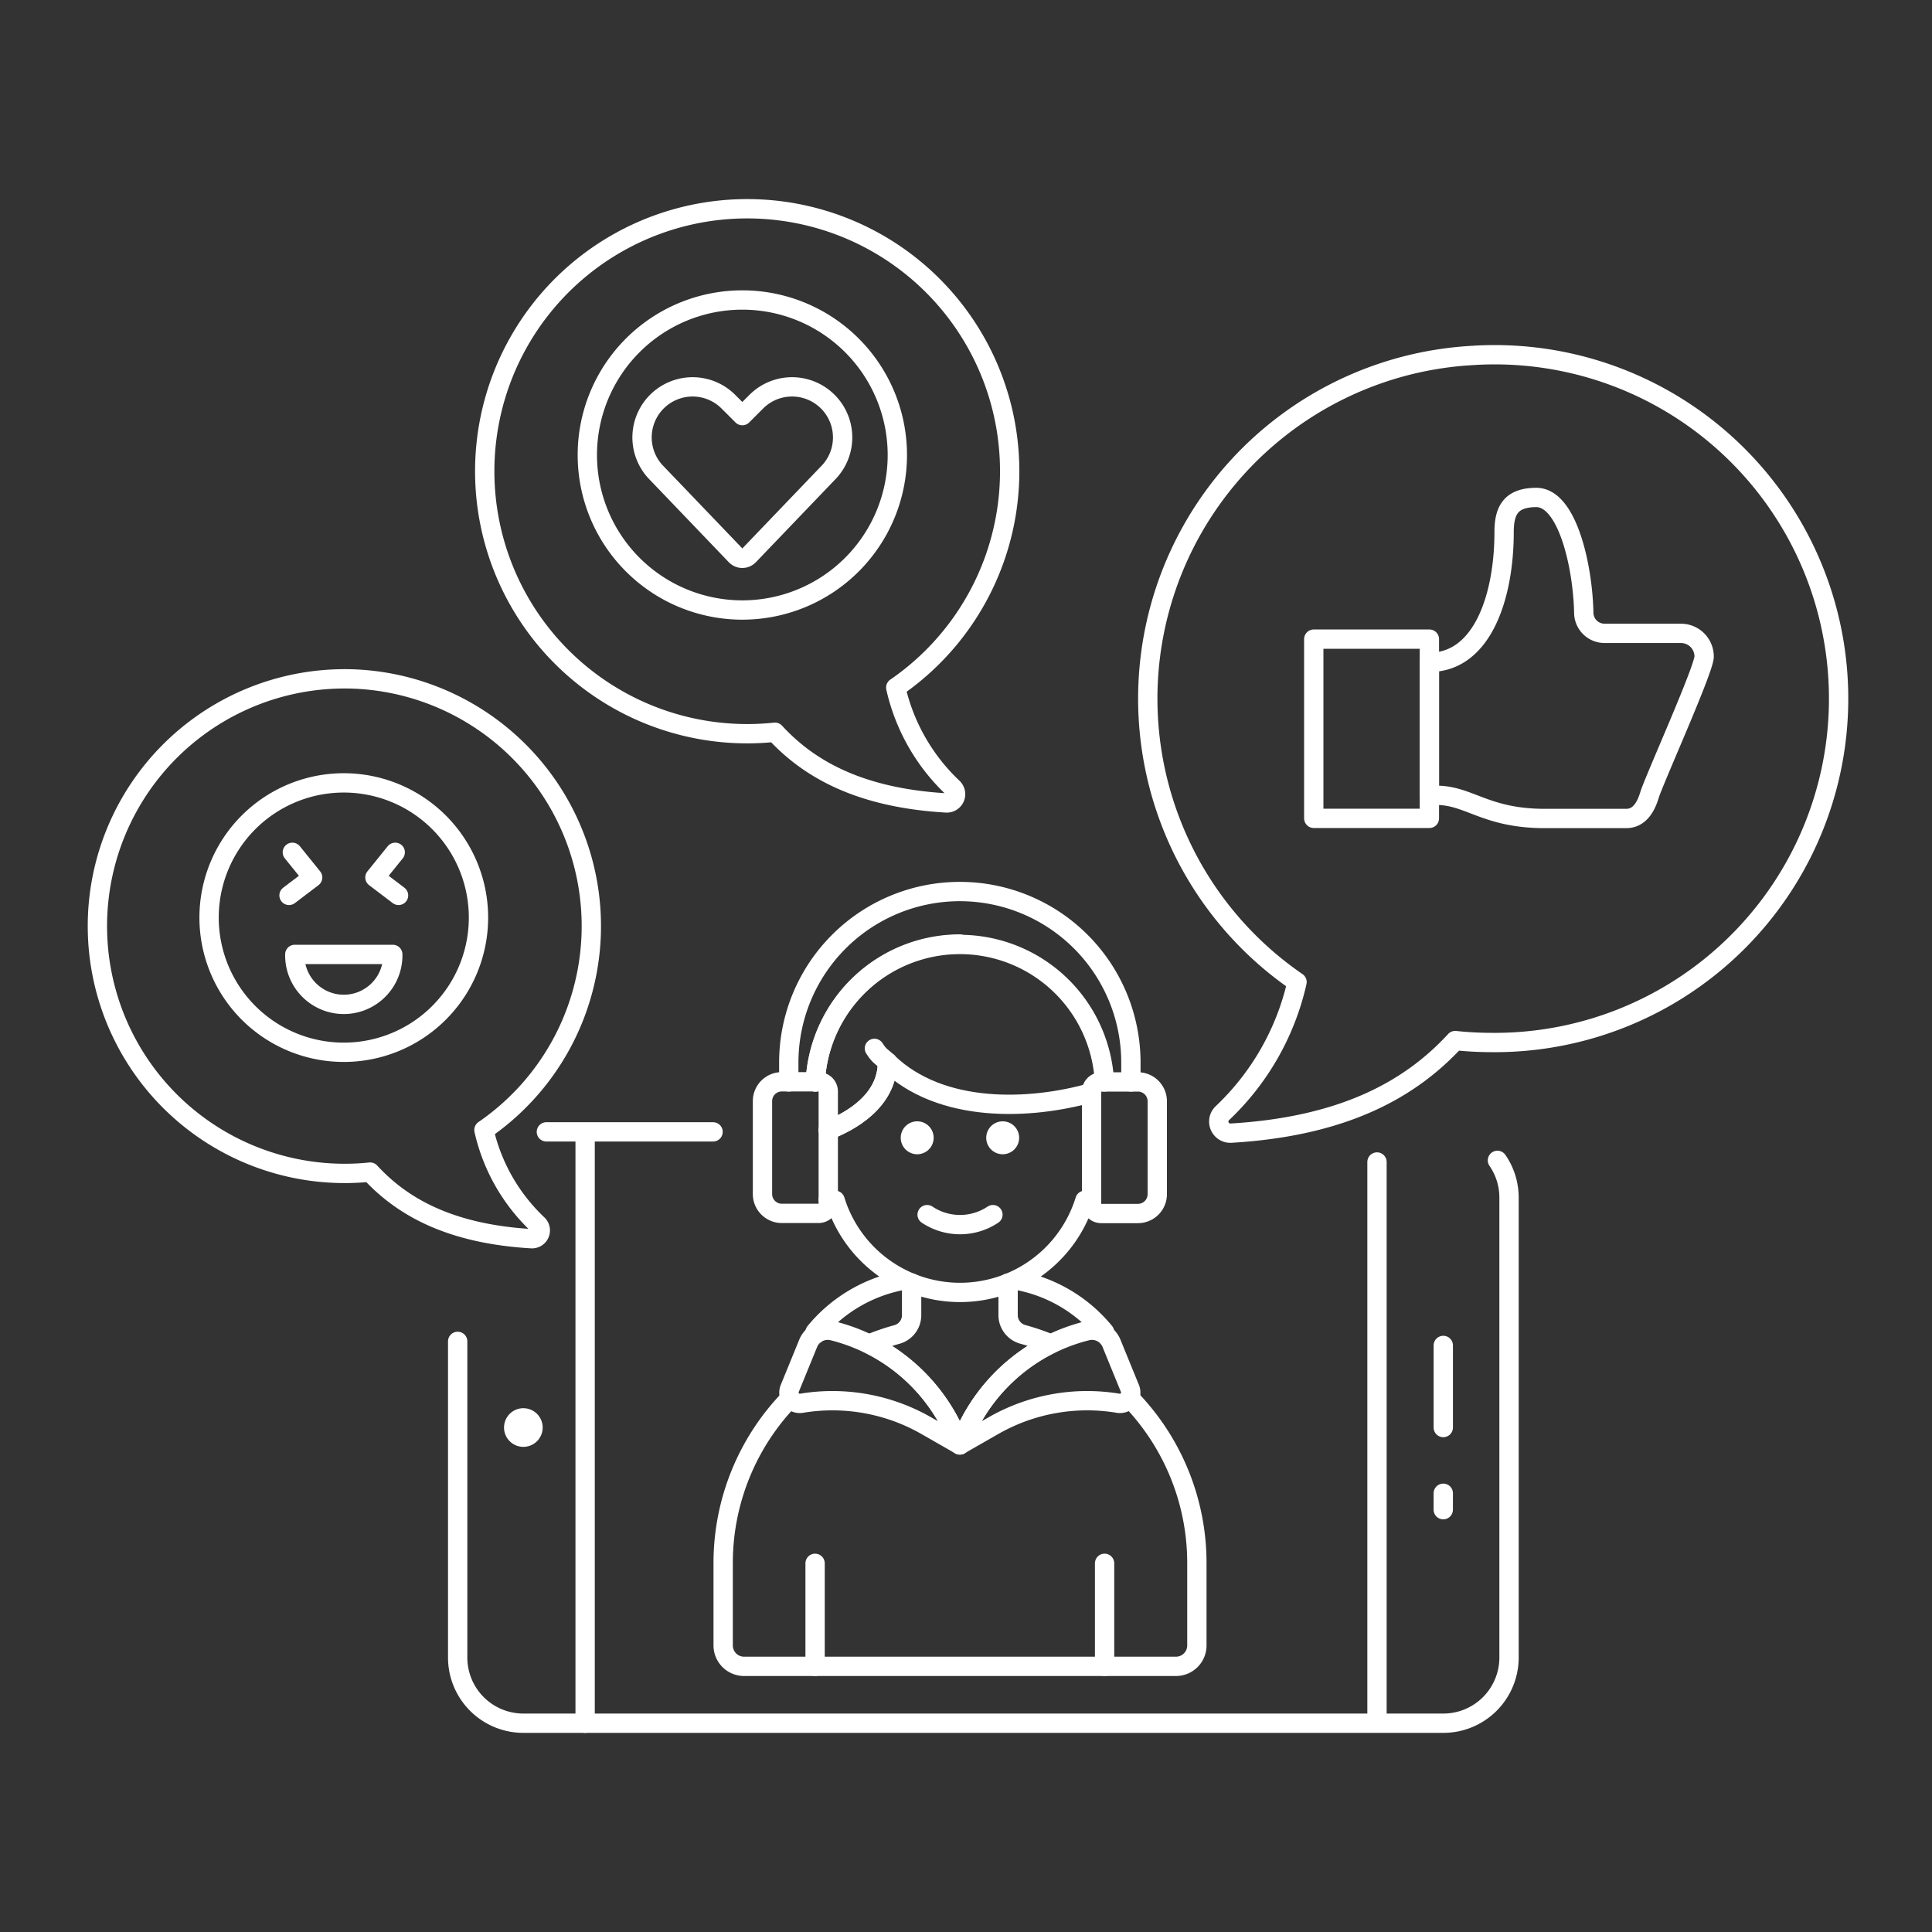 <svg viewBox="0 0 150 150" height="150" width="150" xmlns="http://www.w3.org/2000/svg"><rect x="0" y="0" width="150" height="150" fill="#333333" stroke="none"/><g transform="matrix(1.5,0,0,1.5,0,0)"><path d="M28.28 58.585L36.908 58.585" fill="none" stroke="#ffffff" stroke-linecap="round" stroke-linejoin="round"></path><path d="M77.507,60.061a3.379,3.379,0,0,1,.6,1.924V85.793a3.4,3.4,0,0,1-3.4,3.4H27.089a3.4,3.4,0,0,1-3.4-3.4V69.43" fill="none" stroke="#ffffff" stroke-linecap="round" stroke-linejoin="round"></path><path d="M74.704 69.639L74.704 73.889" fill="none" stroke="#ffffff" stroke-linecap="round" stroke-linejoin="round"></path><path d="M74.704 77.291L74.703 78.141" fill="none" stroke="#ffffff" stroke-linecap="round" stroke-linejoin="round"></path><path d="M27.089,72.889a1,1,0,1,0,.707.293,1,1,0,0,0-.707-.293Z" fill="#ffffff"></path><path d="M52.751,66.291a7.651,7.651,0,0,1,4.422,2.658" fill="none" stroke="#ffffff" stroke-linecap="round" stroke-linejoin="round"></path><path d="M42.2,69.063l-.012-.114a7.7,7.7,0,0,1,4.434-2.657" fill="none" stroke="#ffffff" stroke-linecap="round" stroke-linejoin="round"></path><path d="M18.421,35.149a12.8,12.8,0,0,1,6.628,23.34,9.632,9.632,0,0,0,2.787,4.888.43.43,0,0,1-.326.738c-4.214-.249-6.692-1.642-8.352-3.447a12.8,12.8,0,1,1-.737-25.519Z" fill="none" stroke="#ffffff" stroke-linecap="round" stroke-linejoin="round"></path><path d="M39.331,10.821a13.584,13.584,0,0,1,7.033,24.768,10.212,10.212,0,0,0,2.957,5.187.456.456,0,0,1-.345.784c-4.473-.264-7.1-1.743-8.864-3.659a13.586,13.586,0,1,1-.781-27.08Z" fill="none" stroke="#ffffff" stroke-linecap="round" stroke-linejoin="round"></path><path d="M40.827,56v-1a8.854,8.854,0,0,1,8.854-8.854h0a8.854,8.854,0,0,1,8.854,8.854v1" fill="none" stroke="#ffffff" stroke-linecap="round" stroke-linejoin="round"></path><path d="M42.871,62.094a1.846,1.846,0,0,0,.349.033l.006,0a6.766,6.766,0,0,0,12.929,0l.006,0a1.844,1.844,0,0,0,.34-.031" fill="none" stroke="#ffffff" stroke-linecap="round" stroke-linejoin="round"></path><path d="M47.475,58.04a.852.852,0,1,0,.851.851.851.851,0,0,0-.851-.851Z" fill="#ffffff"></path><path d="M51.9,58.04a.852.852,0,1,0,.851.851.852.852,0,0,0-.851-.851Z" fill="#ffffff"></path><path d="M47.988,62.87a3.067,3.067,0,0,0,3.405,0" fill="none" stroke="#ffffff" stroke-linecap="round" stroke-linejoin="round"></path><path d="M42.871,58.494c1.079-.421,3.064-1.474,3.064-3.519" fill="none" stroke="#ffffff" stroke-linecap="round" stroke-linejoin="round"></path><path d="M57.165,56A7.492,7.492,0,0,0,42.2,56" fill="none" stroke="#ffffff" stroke-linecap="round" stroke-linejoin="round"></path><path d="M42.871,58.494c1.079-.421,3.064-1.474,3.064-3.519" fill="none" stroke="#ffffff" stroke-linecap="round" stroke-linejoin="round"></path><path d="M49.682,48.863A7.492,7.492,0,0,0,42.2,56" fill="none" stroke="#ffffff" stroke-linecap="round" stroke-linejoin="round"></path><path d="M45.935,54.975c2.781,2.7,7.438,2.469,10.57,1.577" fill="none" stroke="#ffffff" stroke-linecap="round" stroke-linejoin="round"></path><path d="M45.935,54.975c-.345-.335-.4-.282-.676-.711" fill="none" stroke="#ffffff" stroke-linecap="round" stroke-linejoin="round"></path><path d="M57.173 86.25L57.173 80.917" fill="none" stroke="#ffffff" stroke-linecap="round" stroke-linejoin="round"></path><path d="M42.189 86.25L42.189 80.917" fill="none" stroke="#ffffff" stroke-linecap="round" stroke-linejoin="round"></path><path d="M30.400 23.551 A8.023 8.023 0 1 0 46.446 23.551 A8.023 8.023 0 1 0 30.400 23.551 Z" fill="none" stroke="#ffffff" stroke-linecap="round" stroke-linejoin="round"></path><path d="M38.082,28.753a.472.472,0,0,0,.682,0l4.083-4.26a2.618,2.618,0,0,0,.491-3.022h0a2.618,2.618,0,0,0-4.193-.68l-.722.722-.723-.722a2.617,2.617,0,0,0-4.192.68h0A2.619,2.619,0,0,0,34,24.493Z" fill="none" stroke="#ffffff" stroke-linecap="round" stroke-linejoin="round"></path><path d="M10.822 47.494 A6.972 6.972 0 1 0 24.766 47.494 A6.972 6.972 0 1 0 10.822 47.494 Z" fill="none" stroke="#ffffff" stroke-linecap="round" stroke-linejoin="round"></path><path d="M15.259,49.4a2.536,2.536,0,1,0,5.071,0Z" fill="none" stroke="#ffffff" stroke-linecap="round" stroke-linejoin="round"></path><path d="M15.132 44.115L16.183 45.417 14.96 46.346" fill="none" stroke="#ffffff" stroke-linecap="round" stroke-linejoin="round"></path><path d="M20.457 44.115L19.406 45.417 20.629 46.346" fill="none" stroke="#ffffff" stroke-linecap="round" stroke-linejoin="round"></path><path d="M76.346,18.392a17.791,17.791,0,0,0-9.212,32.44,13.388,13.388,0,0,1-3.873,6.794.6.6,0,0,0,.452,1.026c5.858-.346,9.3-2.283,11.609-4.792a18.02,18.02,0,0,0,1.883.1,17.8,17.8,0,1,0-.859-35.57Z" fill="none" stroke="#ffffff" stroke-linecap="round" stroke-linejoin="round"></path><path d="M68.000 33.081 L73.985 33.081 L73.985 42.358 L68.000 42.358 Z" fill="none" stroke="#ffffff" stroke-linecap="round" stroke-linejoin="round"></path><path d="M83.049,32.782a1.074,1.074,0,0,1-1.073-1.053c-.047-2.415-.846-5.98-2.455-5.98-1.36,0-1.669.722-1.669,1.8,0,3.292-1.105,6.733-3.867,6.733l0,6.883h.353c1.726,0,2.543,1.2,5.635,1.2h4.2c.661,0,1.007-.564,1.2-1.2.229-.768,2.833-6.521,2.833-7.182a1.2,1.2,0,0,0-1.2-1.2Z" fill="none" stroke="#ffffff" stroke-linecap="round" stroke-linejoin="round"></path><path d="M39.965,56h1.905a1,1,0,0,1,1,1v4.811a1,1,0,0,1-1,1H39.965a.5.5,0,0,1-.5-.5V56.5A.5.5,0,0,1,39.965,56Z" fill="none" stroke="#ffffff" stroke-linecap="round" stroke-linejoin="round" transform="translate(82.336 118.804) rotate(180)"></path><path d="M57,56h1.9a1,1,0,0,1,1,1v4.811a1,1,0,0,1-1,1H57a.5.5,0,0,1-.5-.5V56.5A.5.5,0,0,1,57,56Z" fill="none" stroke="#ffffff" stroke-linecap="round" stroke-linejoin="round"></path><path d="M40.908,72.363a12.216,12.216,0,0,0-3.477,8.554v4.251a1.082,1.082,0,0,0,1.083,1.082H60.867a1.082,1.082,0,0,0,1.083-1.082V80.917a12.217,12.217,0,0,0-3.489-8.566" fill="none" stroke="#ffffff" stroke-linecap="round" stroke-linejoin="round"></path><path d="M49.681,74.787l-1.746-1a9.773,9.773,0,0,0-6.453-1.154.559.559,0,0,1-.607-.762l.956-2.339a1.093,1.093,0,0,1,1.277-.647,9.416,9.416,0,0,1,6.37,5.424Z" fill="none" stroke="#ffffff" stroke-linecap="round" stroke-linejoin="round"></path><path d="M49.681,74.787l1.747-1a9.772,9.772,0,0,1,6.453-1.154.558.558,0,0,0,.606-.762l-.955-2.339a1.094,1.094,0,0,0-1.278-.647,9.414,9.414,0,0,0-6.369,5.424Z" fill="none" stroke="#ffffff" stroke-linecap="round" stroke-linejoin="round"></path><path d="M71.273 60.145L71.273 88.926" fill="none" stroke="#ffffff" stroke-linecap="round" stroke-linejoin="round"></path><path d="M30.286 89.194L30.286 58.653" fill="none" stroke="#ffffff" stroke-linecap="round" stroke-linejoin="round"></path><path d="M47.185,66.411v1.661a1.036,1.036,0,0,1-.761,1,12.231,12.231,0,0,0-1.434.491,9.459,9.459,0,0,1,4.492,4.747l.2.478.2-.478a9.458,9.458,0,0,1,4.5-4.751,12.281,12.281,0,0,0-1.441-.492,1.033,1.033,0,0,1-.762-1V66.413" fill="none" stroke="#ffffff" stroke-linecap="round" stroke-linejoin="round"></path></g></svg>